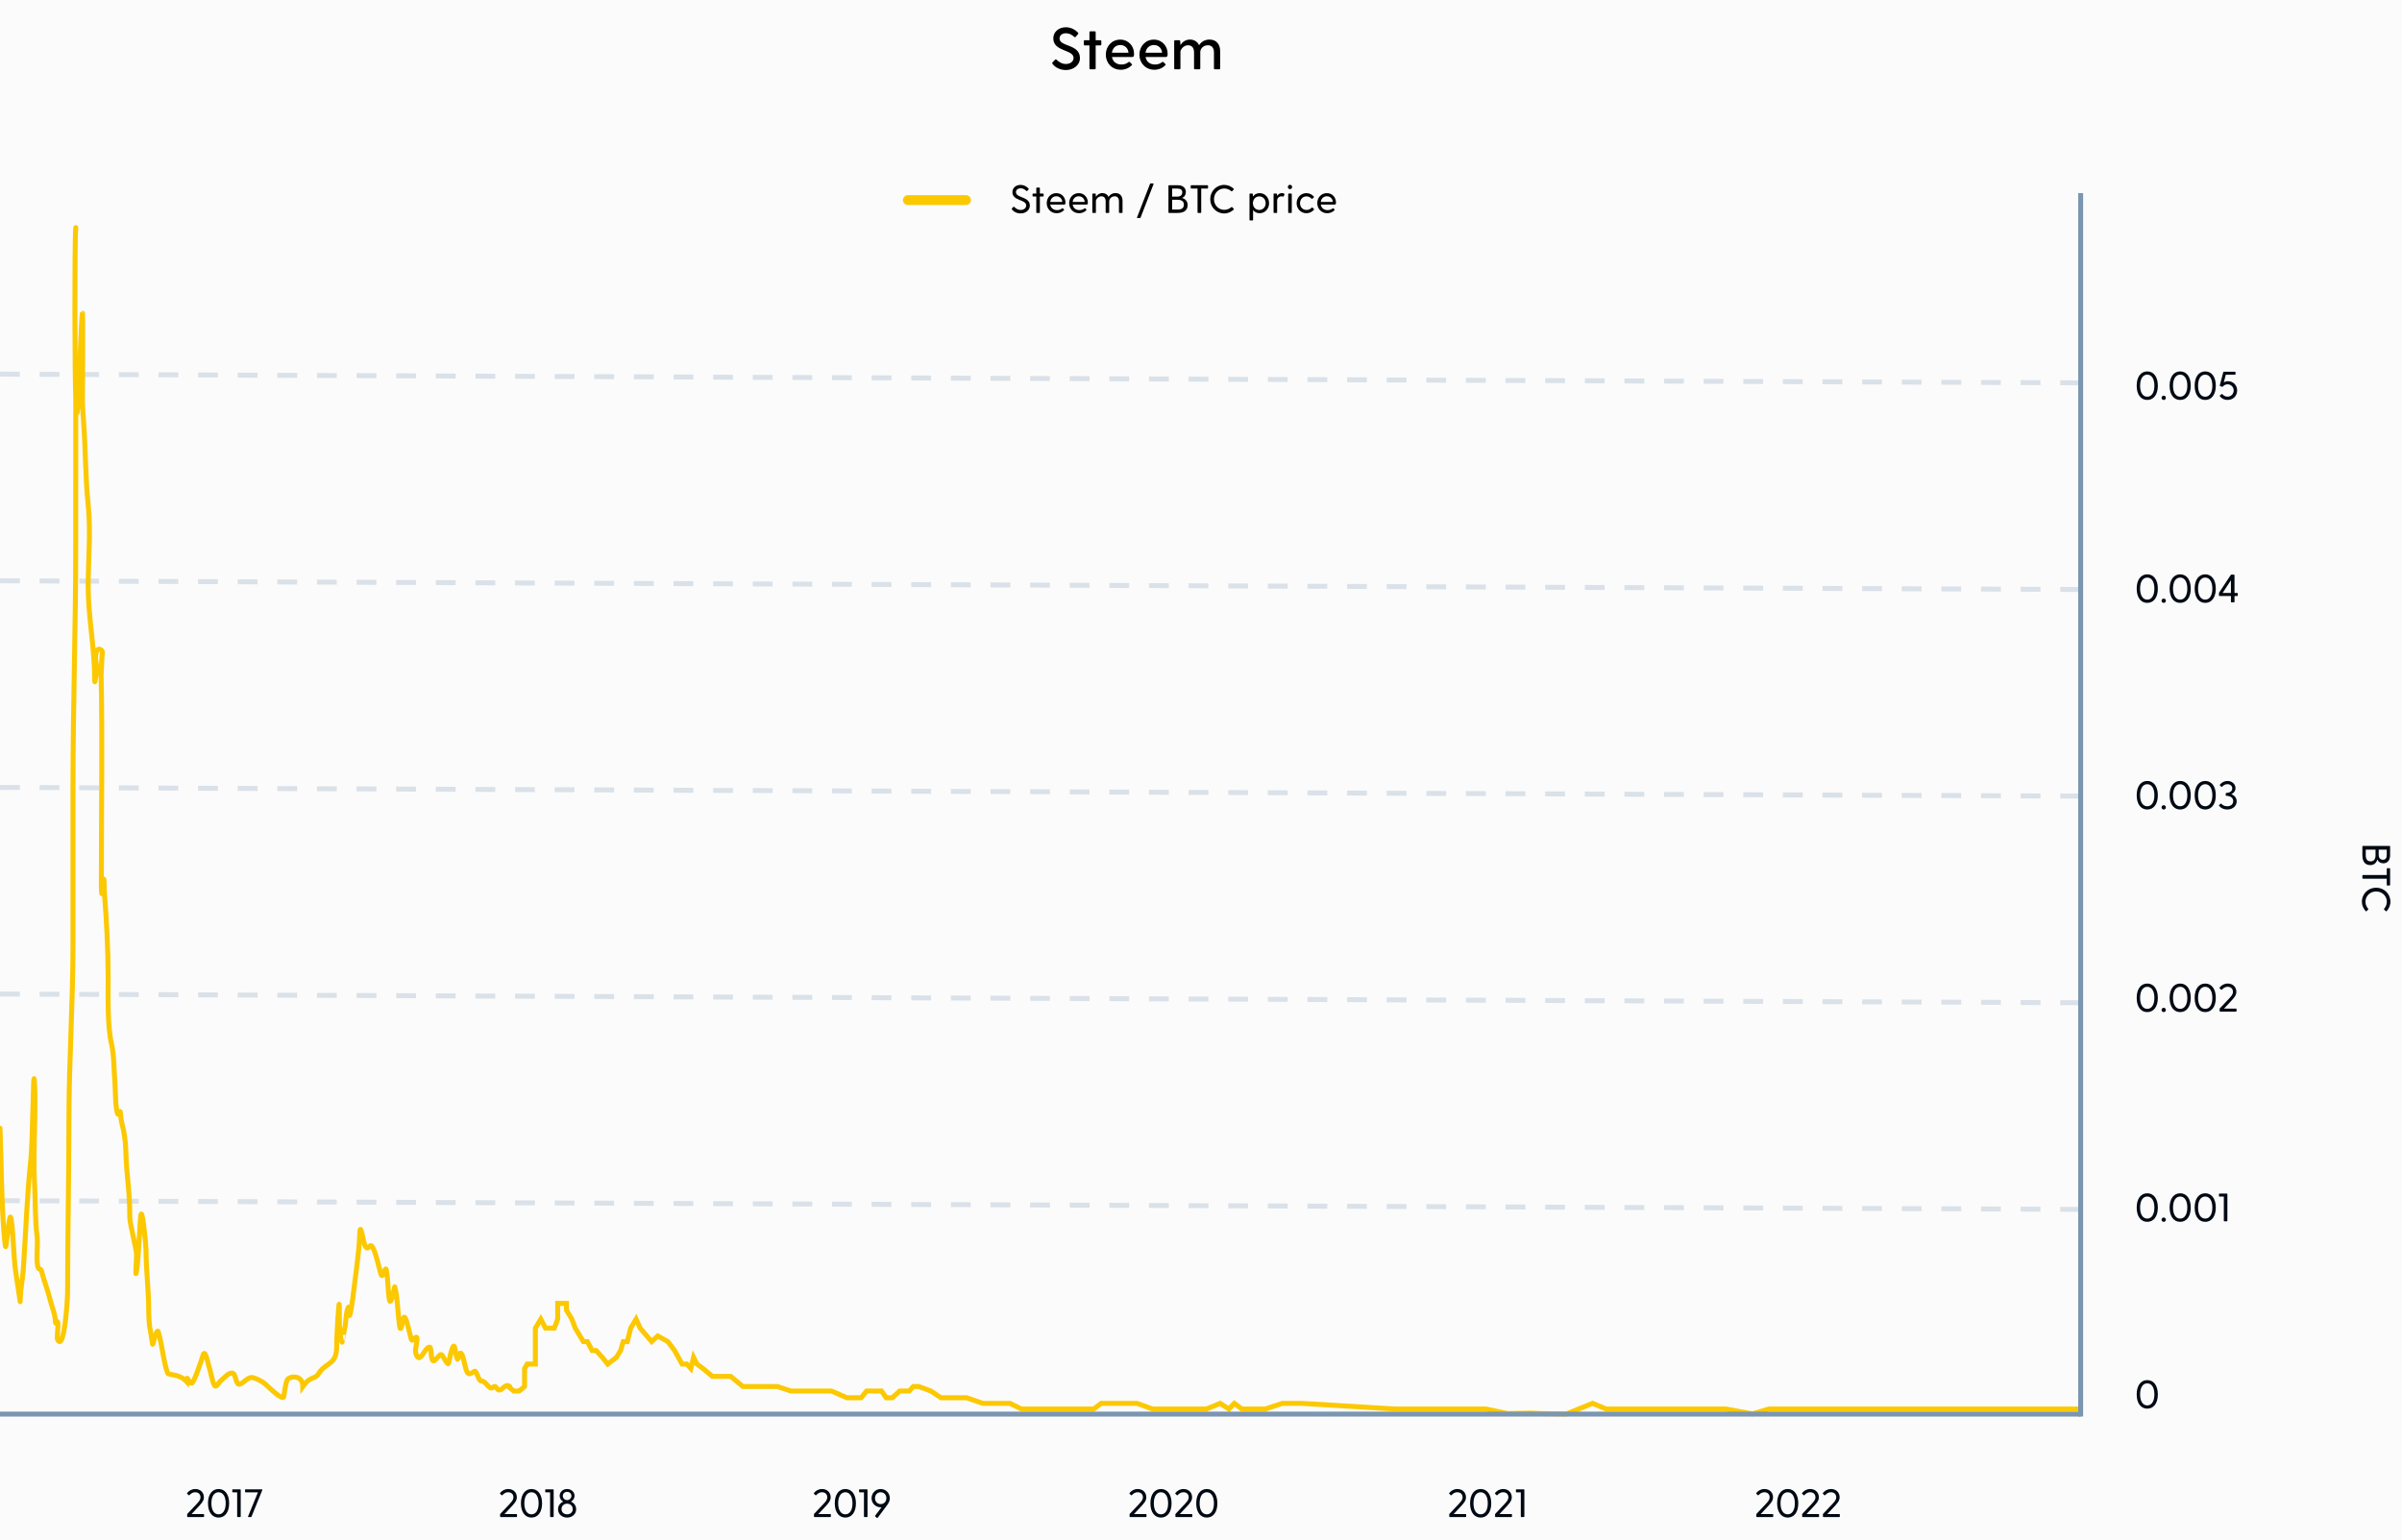 <?xml version="1.0" encoding="utf-8"?>
<svg xmlns="http://www.w3.org/2000/svg" width="485" height="311" viewBox="0 0 485 311" fill="none">
<rect x="0" y="0" width="485" height="311" fill="#333333" stroke="none"/>
<g clip-path="url(#clip0_11468_1961)">
<rect width="485" height="311" fill="#FBFBFB"/>
<path d="M213.939 7.772C213.939 7.124 214.467 6.716 215.235 6.716C215.895 6.716 216.375 6.98 216.939 7.472C217.023 7.544 217.107 7.532 217.191 7.448L217.683 6.872C217.755 6.776 217.755 6.704 217.683 6.62C217.047 5.936 216.183 5.504 215.211 5.504C213.831 5.504 212.679 6.392 212.679 7.748C212.679 10.484 216.771 9.956 216.771 11.696C216.771 12.404 216.135 12.92 215.235 12.92C214.431 12.92 213.855 12.548 213.315 12.044C213.219 11.96 213.135 11.96 213.051 12.032L212.511 12.608C212.439 12.68 212.427 12.764 212.487 12.848C212.979 13.58 214.023 14.144 215.223 14.144C216.711 14.144 218.055 13.184 218.055 11.732C218.055 8.852 213.939 9.488 213.939 7.772ZM222.195 8.12H221.235V6.5C221.235 6.392 221.163 6.32 221.055 6.32H220.155C220.047 6.32 219.975 6.392 219.975 6.5V8.12H219.015C218.907 8.12 218.835 8.192 218.835 8.3V8.984C218.835 9.092 218.907 9.164 219.015 9.164H219.975V13.82C219.975 13.928 220.047 14 220.155 14H221.055C221.163 14 221.235 13.928 221.235 13.82V9.164H222.195C222.303 9.164 222.375 9.092 222.375 8.984V8.3C222.375 8.192 222.303 8.12 222.195 8.12ZM226.195 8C224.503 8 223.279 9.344 223.279 11.036C223.279 12.728 224.515 14.084 226.315 14.084C227.179 14.084 227.947 13.748 228.499 13.184C228.595 13.088 228.595 13.004 228.499 12.908L228.115 12.536C228.031 12.452 227.959 12.476 227.863 12.548C227.467 12.848 227.035 13.028 226.435 13.028C225.379 13.028 224.683 12.428 224.527 11.516H228.595C228.919 11.516 228.979 11.3 228.979 10.856C228.979 9.344 227.899 8 226.195 8ZM226.207 9.092C227.107 9.092 227.767 9.704 227.863 10.64H224.515C224.635 9.704 225.307 9.092 226.207 9.092ZM232.98 8C231.288 8 230.064 9.344 230.064 11.036C230.064 12.728 231.3 14.084 233.1 14.084C233.964 14.084 234.732 13.748 235.284 13.184C235.38 13.088 235.38 13.004 235.284 12.908L234.9 12.536C234.816 12.452 234.744 12.476 234.648 12.548C234.252 12.848 233.82 13.028 233.22 13.028C232.164 13.028 231.468 12.428 231.312 11.516H235.38C235.704 11.516 235.764 11.3 235.764 10.856C235.764 9.344 234.684 8 232.98 8ZM232.992 9.092C233.892 9.092 234.552 9.704 234.648 10.64H231.3C231.42 9.704 232.092 9.092 232.992 9.092ZM244.228 7.988C243.232 7.988 242.524 8.48 242.116 9.128C241.768 8.384 241.096 7.988 240.268 7.988C239.392 7.988 238.756 8.468 238.348 9.092L238.3 8.3C238.288 8.192 238.228 8.12 238.12 8.12H237.268C237.16 8.12 237.088 8.192 237.088 8.3V13.82C237.088 13.928 237.16 14 237.268 14H238.168C238.276 14 238.348 13.928 238.348 13.82V10.4C238.348 10.148 238.864 9.14 239.884 9.14C240.58 9.14 241.096 9.572 241.096 10.58V13.82C241.096 13.928 241.168 14 241.276 14H242.176C242.284 14 242.356 13.928 242.356 13.82V10.472C242.356 9.992 242.824 9.14 243.892 9.14C244.588 9.14 245.116 9.572 245.116 10.58V13.82C245.116 13.928 245.188 14 245.296 14H246.196C246.304 14 246.376 13.928 246.376 13.82V10.4C246.376 8.828 245.5 7.988 244.228 7.988Z" fill="black"/>
<path d="M41.089 305.74H38.681L39.673 304.684C40.625 303.676 41.169 303.14 41.169 302.356C41.169 301.404 40.481 300.684 39.425 300.684C38.705 300.684 38.145 301.044 37.793 301.484C37.745 301.54 37.753 301.604 37.801 301.652L38.081 301.924C38.137 301.98 38.193 301.988 38.257 301.916C38.481 301.684 38.825 301.34 39.417 301.34C40.081 301.34 40.481 301.756 40.481 302.364C40.481 302.98 39.993 303.412 39.001 304.46L37.793 305.74V306.228C37.793 306.3 37.841 306.348 37.913 306.348H41.089C41.161 306.348 41.209 306.3 41.209 306.228V305.86C41.209 305.788 41.161 305.74 41.089 305.74ZM44.132 300.684C42.892 300.684 41.996 301.708 41.996 303.572C41.996 305.428 42.892 306.452 44.132 306.452C45.372 306.452 46.268 305.428 46.268 303.572C46.268 301.708 45.372 300.684 44.132 300.684ZM44.132 301.34C45.036 301.34 45.572 302.212 45.572 303.572C45.572 304.924 45.036 305.796 44.132 305.796C43.22 305.796 42.684 304.924 42.684 303.572C42.684 302.212 43.22 301.34 44.132 301.34ZM48.486 300.748H47.014C46.942 300.748 46.902 300.796 46.902 300.868V301.236C46.902 301.308 46.942 301.356 47.014 301.356H47.886V306.228C47.886 306.3 47.934 306.348 48.006 306.348H48.486C48.558 306.348 48.606 306.3 48.606 306.228V300.868C48.606 300.796 48.558 300.748 48.486 300.748ZM52.879 300.748H49.599C49.527 300.748 49.479 300.796 49.479 300.868V301.236C49.479 301.308 49.527 301.356 49.599 301.356H52.079L50.087 306.228C50.055 306.3 50.111 306.348 50.183 306.348H50.655C50.727 306.348 50.767 306.3 50.799 306.228L52.975 300.868C52.999 300.796 52.951 300.748 52.879 300.748Z" fill="#000913"/>
<path d="M104.276 305.74H101.868L102.86 304.684C103.812 303.676 104.356 303.14 104.356 302.356C104.356 301.404 103.668 300.684 102.612 300.684C101.892 300.684 101.332 301.044 100.98 301.484C100.932 301.54 100.94 301.604 100.988 301.652L101.268 301.924C101.324 301.98 101.38 301.988 101.444 301.916C101.668 301.684 102.012 301.34 102.604 301.34C103.268 301.34 103.668 301.756 103.668 302.364C103.668 302.98 103.18 303.412 102.188 304.46L100.98 305.74V306.228C100.98 306.3 101.028 306.348 101.1 306.348H104.276C104.348 306.348 104.396 306.3 104.396 306.228V305.86C104.396 305.788 104.348 305.74 104.276 305.74ZM107.319 300.684C106.079 300.684 105.183 301.708 105.183 303.572C105.183 305.428 106.079 306.452 107.319 306.452C108.559 306.452 109.455 305.428 109.455 303.572C109.455 301.708 108.559 300.684 107.319 300.684ZM107.319 301.34C108.223 301.34 108.759 302.212 108.759 303.572C108.759 304.924 108.223 305.796 107.319 305.796C106.407 305.796 105.871 304.924 105.871 303.572C105.871 302.212 106.407 301.34 107.319 301.34ZM111.673 300.748H110.201C110.129 300.748 110.089 300.796 110.089 300.868V301.236C110.089 301.308 110.129 301.356 110.201 301.356H111.073V306.228C111.073 306.3 111.121 306.348 111.193 306.348H111.673C111.745 306.348 111.793 306.3 111.793 306.228V300.868C111.793 300.796 111.745 300.748 111.673 300.748ZM114.506 306.452C115.498 306.452 116.338 305.788 116.338 304.764C116.338 304.02 115.85 303.46 115.282 303.236C115.738 302.988 116.01 302.54 116.01 302.06C116.01 301.34 115.418 300.684 114.506 300.684C113.594 300.684 113.002 301.34 113.002 302.06C113.002 302.54 113.274 302.988 113.738 303.236C113.162 303.46 112.674 304.02 112.674 304.764C112.674 305.788 113.514 306.452 114.506 306.452ZM114.506 302.924C114.026 302.924 113.634 302.548 113.642 302.068C113.642 301.628 113.978 301.26 114.506 301.26C115.034 301.26 115.37 301.628 115.378 302.068C115.378 302.548 114.986 302.924 114.506 302.924ZM114.506 305.796C113.85 305.796 113.378 305.372 113.378 304.748C113.378 304.076 113.898 303.644 114.506 303.644C115.122 303.644 115.642 304.076 115.642 304.748C115.642 305.38 115.162 305.796 114.506 305.796Z" fill="#000913"/>
<path d="M167.646 305.74H165.238L166.23 304.684C167.182 303.676 167.726 303.14 167.726 302.356C167.726 301.404 167.038 300.684 165.982 300.684C165.262 300.684 164.702 301.044 164.35 301.484C164.302 301.54 164.31 301.604 164.358 301.652L164.638 301.924C164.694 301.98 164.75 301.988 164.814 301.916C165.038 301.684 165.382 301.34 165.974 301.34C166.638 301.34 167.038 301.756 167.038 302.364C167.038 302.98 166.55 303.412 165.558 304.46L164.35 305.74V306.228C164.35 306.3 164.398 306.348 164.47 306.348H167.646C167.718 306.348 167.766 306.3 167.766 306.228V305.86C167.766 305.788 167.718 305.74 167.646 305.74ZM170.689 300.684C169.449 300.684 168.553 301.708 168.553 303.572C168.553 305.428 169.449 306.452 170.689 306.452C171.929 306.452 172.825 305.428 172.825 303.572C172.825 301.708 171.929 300.684 170.689 300.684ZM170.689 301.34C171.593 301.34 172.129 302.212 172.129 303.572C172.129 304.924 171.593 305.796 170.689 305.796C169.777 305.796 169.241 304.924 169.241 303.572C169.241 302.212 169.777 301.34 170.689 301.34ZM175.044 300.748H173.572C173.5 300.748 173.46 300.796 173.46 300.868V301.236C173.46 301.308 173.5 301.356 173.572 301.356H174.444V306.228C174.444 306.3 174.492 306.348 174.564 306.348H175.044C175.116 306.348 175.164 306.3 175.164 306.228V300.868C175.164 300.796 175.116 300.748 175.044 300.748ZM177.829 300.684C176.789 300.684 175.981 301.508 175.981 302.54C175.981 303.588 176.805 304.38 177.853 304.38C177.901 304.38 177.949 304.38 177.997 304.372L176.709 306.068C176.661 306.132 176.677 306.188 176.733 306.236L177.053 306.508C177.117 306.564 177.173 306.548 177.221 306.484L179.125 303.94C179.509 303.436 179.669 302.996 179.669 302.54C179.669 301.508 178.861 300.684 177.829 300.684ZM177.829 303.732C177.173 303.732 176.677 303.228 176.677 302.54C176.677 301.844 177.173 301.34 177.829 301.34C178.477 301.34 178.973 301.844 178.973 302.54C178.973 303.228 178.477 303.732 177.829 303.732Z" fill="#000913"/>
<path d="M231.377 305.74H228.969L229.961 304.684C230.913 303.676 231.457 303.14 231.457 302.356C231.457 301.404 230.769 300.684 229.713 300.684C228.993 300.684 228.433 301.044 228.081 301.484C228.033 301.54 228.041 301.604 228.089 301.652L228.369 301.924C228.425 301.98 228.481 301.988 228.545 301.916C228.769 301.684 229.113 301.34 229.705 301.34C230.369 301.34 230.769 301.756 230.769 302.364C230.769 302.98 230.281 303.412 229.289 304.46L228.081 305.74V306.228C228.081 306.3 228.129 306.348 228.201 306.348H231.377C231.449 306.348 231.497 306.3 231.497 306.228V305.86C231.497 305.788 231.449 305.74 231.377 305.74ZM234.421 300.684C233.181 300.684 232.285 301.708 232.285 303.572C232.285 305.428 233.181 306.452 234.421 306.452C235.661 306.452 236.557 305.428 236.557 303.572C236.557 301.708 235.661 300.684 234.421 300.684ZM234.421 301.34C235.325 301.34 235.861 302.212 235.861 303.572C235.861 304.924 235.325 305.796 234.421 305.796C233.509 305.796 232.973 304.924 232.973 303.572C232.973 302.212 233.509 301.34 234.421 301.34ZM240.627 305.74H238.219L239.211 304.684C240.163 303.676 240.707 303.14 240.707 302.356C240.707 301.404 240.019 300.684 238.963 300.684C238.243 300.684 237.683 301.044 237.331 301.484C237.283 301.54 237.291 301.604 237.339 301.652L237.619 301.924C237.675 301.98 237.731 301.988 237.795 301.916C238.019 301.684 238.363 301.34 238.955 301.34C239.619 301.34 240.019 301.756 240.019 302.364C240.019 302.98 239.531 303.412 238.539 304.46L237.331 305.74V306.228C237.331 306.3 237.379 306.348 237.451 306.348H240.627C240.699 306.348 240.747 306.3 240.747 306.228V305.86C240.747 305.788 240.699 305.74 240.627 305.74ZM243.671 300.684C242.431 300.684 241.535 301.708 241.535 303.572C241.535 305.428 242.431 306.452 243.671 306.452C244.911 306.452 245.807 305.428 245.807 303.572C245.807 301.708 244.911 300.684 243.671 300.684ZM243.671 301.34C244.575 301.34 245.111 302.212 245.111 303.572C245.111 304.924 244.575 305.796 243.671 305.796C242.759 305.796 242.223 304.924 242.223 303.572C242.223 302.212 242.759 301.34 243.671 301.34Z" fill="#000913"/>
<path d="M295.924 305.74H293.516L294.508 304.684C295.46 303.676 296.004 303.14 296.004 302.356C296.004 301.404 295.316 300.684 294.26 300.684C293.54 300.684 292.98 301.044 292.628 301.484C292.58 301.54 292.588 301.604 292.636 301.652L292.916 301.924C292.972 301.98 293.028 301.988 293.092 301.916C293.316 301.684 293.66 301.34 294.252 301.34C294.916 301.34 295.316 301.756 295.316 302.364C295.316 302.98 294.828 303.412 293.836 304.46L292.628 305.74V306.228C292.628 306.3 292.676 306.348 292.748 306.348H295.924C295.996 306.348 296.044 306.3 296.044 306.228V305.86C296.044 305.788 295.996 305.74 295.924 305.74ZM298.967 300.684C297.727 300.684 296.831 301.708 296.831 303.572C296.831 305.428 297.727 306.452 298.967 306.452C300.207 306.452 301.103 305.428 301.103 303.572C301.103 301.708 300.207 300.684 298.967 300.684ZM298.967 301.34C299.871 301.34 300.407 302.212 300.407 303.572C300.407 304.924 299.871 305.796 298.967 305.796C298.055 305.796 297.519 304.924 297.519 303.572C297.519 302.212 298.055 301.34 298.967 301.34ZM305.174 305.74H302.766L303.758 304.684C304.71 303.676 305.254 303.14 305.254 302.356C305.254 301.404 304.566 300.684 303.51 300.684C302.79 300.684 302.23 301.044 301.878 301.484C301.83 301.54 301.838 301.604 301.886 301.652L302.166 301.924C302.222 301.98 302.278 301.988 302.342 301.916C302.566 301.684 302.91 301.34 303.502 301.34C304.166 301.34 304.566 301.756 304.566 302.364C304.566 302.98 304.078 303.412 303.086 304.46L301.878 305.74V306.228C301.878 306.3 301.926 306.348 301.998 306.348H305.174C305.246 306.348 305.294 306.3 305.294 306.228V305.86C305.294 305.788 305.246 305.74 305.174 305.74ZM307.673 300.748H306.201C306.129 300.748 306.089 300.796 306.089 300.868V301.236C306.089 301.308 306.129 301.356 306.201 301.356H307.073V306.228C307.073 306.3 307.121 306.348 307.193 306.348H307.673C307.745 306.348 307.793 306.3 307.793 306.228V300.868C307.793 300.796 307.745 300.748 307.673 300.748Z" fill="#000913"/>
<path d="M357.924 305.74H355.516L356.508 304.684C357.46 303.676 358.004 303.14 358.004 302.356C358.004 301.404 357.316 300.684 356.26 300.684C355.54 300.684 354.98 301.044 354.628 301.484C354.58 301.54 354.588 301.604 354.636 301.652L354.916 301.924C354.972 301.98 355.028 301.988 355.092 301.916C355.316 301.684 355.66 301.34 356.252 301.34C356.916 301.34 357.316 301.756 357.316 302.364C357.316 302.98 356.828 303.412 355.836 304.46L354.628 305.74V306.228C354.628 306.3 354.676 306.348 354.748 306.348H357.924C357.996 306.348 358.044 306.3 358.044 306.228V305.86C358.044 305.788 357.996 305.74 357.924 305.74ZM360.967 300.684C359.727 300.684 358.831 301.708 358.831 303.572C358.831 305.428 359.727 306.452 360.967 306.452C362.207 306.452 363.103 305.428 363.103 303.572C363.103 301.708 362.207 300.684 360.967 300.684ZM360.967 301.34C361.871 301.34 362.407 302.212 362.407 303.572C362.407 304.924 361.871 305.796 360.967 305.796C360.055 305.796 359.519 304.924 359.519 303.572C359.519 302.212 360.055 301.34 360.967 301.34ZM367.174 305.74H364.766L365.758 304.684C366.71 303.676 367.254 303.14 367.254 302.356C367.254 301.404 366.566 300.684 365.51 300.684C364.79 300.684 364.23 301.044 363.878 301.484C363.83 301.54 363.838 301.604 363.886 301.652L364.166 301.924C364.222 301.98 364.278 301.988 364.342 301.916C364.566 301.684 364.91 301.34 365.502 301.34C366.166 301.34 366.566 301.756 366.566 302.364C366.566 302.98 366.078 303.412 365.086 304.46L363.878 305.74V306.228C363.878 306.3 363.926 306.348 363.998 306.348H367.174C367.246 306.348 367.294 306.3 367.294 306.228V305.86C367.294 305.788 367.246 305.74 367.174 305.74ZM371.369 305.74H368.961L369.953 304.684C370.905 303.676 371.449 303.14 371.449 302.356C371.449 301.404 370.761 300.684 369.705 300.684C368.985 300.684 368.425 301.044 368.073 301.484C368.025 301.54 368.033 301.604 368.081 301.652L368.361 301.924C368.417 301.98 368.473 301.988 368.537 301.916C368.761 301.684 369.105 301.34 369.697 301.34C370.361 301.34 370.761 301.756 370.761 302.364C370.761 302.98 370.273 303.412 369.281 304.46L368.073 305.74V306.228C368.073 306.3 368.121 306.348 368.193 306.348H371.369C371.441 306.348 371.489 306.3 371.489 306.228V305.86C371.489 305.788 371.441 305.74 371.369 305.74Z" fill="#000913"/>
<path d="M433.565 278.691C432.325 278.691 431.429 279.715 431.429 281.579C431.429 283.435 432.325 284.459 433.565 284.459C434.805 284.459 435.701 283.435 435.701 281.579C435.701 279.715 434.805 278.691 433.565 278.691ZM433.565 279.347C434.469 279.347 435.005 280.219 435.005 281.579C435.005 282.931 434.469 283.803 433.565 283.803C432.653 283.803 432.117 282.931 432.117 281.579C432.117 280.219 432.653 279.347 433.565 279.347Z" fill="#000913"/>
<path d="M433.565 240.965C432.325 240.965 431.429 241.989 431.429 243.853C431.429 245.709 432.325 246.733 433.565 246.733C434.805 246.733 435.701 245.709 435.701 243.853C435.701 241.989 434.805 240.965 433.565 240.965ZM433.565 241.621C434.469 241.621 435.005 242.493 435.005 243.853C435.005 245.205 434.469 246.077 433.565 246.077C432.653 246.077 432.117 245.205 432.117 243.853C432.117 242.493 432.653 241.621 433.565 241.621ZM436.891 246.733C437.131 246.733 437.323 246.541 437.323 246.293C437.323 246.053 437.131 245.861 436.891 245.861C436.643 245.861 436.451 246.053 436.451 246.293C436.451 246.541 436.643 246.733 436.891 246.733ZM440.213 240.965C438.973 240.965 438.077 241.989 438.077 243.853C438.077 245.709 438.973 246.733 440.213 246.733C441.453 246.733 442.349 245.709 442.349 243.853C442.349 241.989 441.453 240.965 440.213 240.965ZM440.213 241.621C441.117 241.621 441.653 242.493 441.653 243.853C441.653 245.205 441.117 246.077 440.213 246.077C439.301 246.077 438.765 245.205 438.765 243.853C438.765 242.493 439.301 241.621 440.213 241.621ZM445.268 240.965C444.028 240.965 443.132 241.989 443.132 243.853C443.132 245.709 444.028 246.733 445.268 246.733C446.508 246.733 447.404 245.709 447.404 243.853C447.404 241.989 446.508 240.965 445.268 240.965ZM445.268 241.621C446.172 241.621 446.708 242.493 446.708 243.853C446.708 245.205 446.172 246.077 445.268 246.077C444.356 246.077 443.82 245.205 443.82 243.853C443.82 242.493 444.356 241.621 445.268 241.621ZM449.622 241.029H448.15C448.078 241.029 448.038 241.077 448.038 241.149V241.517C448.038 241.589 448.078 241.637 448.15 241.637H449.022V246.509C449.022 246.581 449.07 246.629 449.142 246.629H449.622C449.694 246.629 449.742 246.581 449.742 246.509V241.149C449.742 241.077 449.694 241.029 449.622 241.029Z" fill="#000913"/>
<path d="M433.565 198.613C432.325 198.613 431.429 199.637 431.429 201.501C431.429 203.357 432.325 204.381 433.565 204.381C434.805 204.381 435.701 203.357 435.701 201.501C435.701 199.637 434.805 198.613 433.565 198.613ZM433.565 199.269C434.469 199.269 435.005 200.141 435.005 201.501C435.005 202.853 434.469 203.725 433.565 203.725C432.653 203.725 432.117 202.853 432.117 201.501C432.117 200.141 432.653 199.269 433.565 199.269ZM436.891 204.381C437.131 204.381 437.323 204.189 437.323 203.941C437.323 203.701 437.131 203.509 436.891 203.509C436.643 203.509 436.451 203.701 436.451 203.941C436.451 204.189 436.643 204.381 436.891 204.381ZM440.213 198.613C438.973 198.613 438.077 199.637 438.077 201.501C438.077 203.357 438.973 204.381 440.213 204.381C441.453 204.381 442.349 203.357 442.349 201.501C442.349 199.637 441.453 198.613 440.213 198.613ZM440.213 199.269C441.117 199.269 441.653 200.141 441.653 201.501C441.653 202.853 441.117 203.725 440.213 203.725C439.301 203.725 438.765 202.853 438.765 201.501C438.765 200.141 439.301 199.269 440.213 199.269ZM445.268 198.613C444.028 198.613 443.132 199.637 443.132 201.501C443.132 203.357 444.028 204.381 445.268 204.381C446.508 204.381 447.404 203.357 447.404 201.501C447.404 199.637 446.508 198.613 445.268 198.613ZM445.268 199.269C446.172 199.269 446.708 200.141 446.708 201.501C446.708 202.853 446.172 203.725 445.268 203.725C444.356 203.725 443.82 202.853 443.82 201.501C443.82 200.141 444.356 199.269 445.268 199.269ZM451.474 203.669H449.066L450.058 202.613C451.01 201.605 451.554 201.069 451.554 200.285C451.554 199.333 450.866 198.613 449.81 198.613C449.09 198.613 448.53 198.973 448.178 199.413C448.13 199.469 448.138 199.533 448.186 199.581L448.466 199.853C448.522 199.909 448.578 199.917 448.642 199.845C448.866 199.613 449.21 199.269 449.802 199.269C450.466 199.269 450.866 199.685 450.866 200.293C450.866 200.909 450.378 201.341 449.386 202.389L448.178 203.669V204.157C448.178 204.229 448.226 204.277 448.298 204.277H451.474C451.546 204.277 451.594 204.229 451.594 204.157V203.789C451.594 203.717 451.546 203.669 451.474 203.669Z" fill="#000913"/>
<path d="M480.024 173.543C480.208 174.055 480.672 174.335 481.24 174.335C481.92 174.335 482.6 173.871 482.6 172.695L482.6 170.943C482.6 170.871 482.552 170.823 482.48 170.823L477.12 170.823C477.048 170.823 477 170.871 477 170.943L477 172.687C477 174.039 477.576 174.695 478.632 174.695C479.32 174.695 479.864 174.239 480.024 173.543ZM481.176 173.615C480.608 173.615 480.296 173.239 480.296 172.631L480.296 171.567L481.92 171.567L481.92 172.631C481.92 173.231 481.696 173.615 481.176 173.615ZM477.68 172.679L477.68 171.567L479.656 171.567L479.656 172.679C479.656 173.559 479.28 173.935 478.68 173.935C477.976 173.935 477.68 173.487 477.68 172.679ZM482.6 178.696L482.6 175.44C482.6 175.368 482.552 175.32 482.48 175.32L482.04 175.32C481.968 175.32 481.92 175.368 481.92 175.44L481.92 176.696L477.12 176.696C477.048 176.696 477 176.744 477 176.816L477 177.32C477 177.392 477.048 177.44 477.12 177.44L481.92 177.44L481.92 178.696C481.92 178.768 481.968 178.816 482.04 178.816L482.48 178.816C482.552 178.816 482.6 178.768 482.6 178.696ZM478.168 183.681C478.224 183.625 478.216 183.569 478.168 183.513C477.84 183.121 477.624 182.657 477.624 182.089C477.624 180.945 478.552 180.017 479.776 180.017C481.008 180.017 481.936 180.945 481.936 182.089C481.936 182.657 481.72 183.121 481.392 183.513C481.344 183.569 481.336 183.625 481.392 183.681L481.728 184.001C481.784 184.057 481.84 184.049 481.896 183.993C482.344 183.489 482.664 182.841 482.664 182.089C482.664 180.497 481.384 179.257 479.776 179.257C478.176 179.257 476.896 180.497 476.896 182.089C476.896 182.841 477.216 183.489 477.672 183.993C477.72 184.049 477.784 184.057 477.84 184.001L478.168 183.681Z" fill="#000913"/>
<path d="M433.565 157.703C432.325 157.703 431.429 158.727 431.429 160.591C431.429 162.447 432.325 163.471 433.565 163.471C434.805 163.471 435.701 162.447 435.701 160.591C435.701 158.727 434.805 157.703 433.565 157.703ZM433.565 158.359C434.469 158.359 435.005 159.231 435.005 160.591C435.005 161.943 434.469 162.815 433.565 162.815C432.653 162.815 432.117 161.943 432.117 160.591C432.117 159.231 432.653 158.359 433.565 158.359ZM436.891 163.471C437.131 163.471 437.323 163.279 437.323 163.031C437.323 162.791 437.131 162.599 436.891 162.599C436.643 162.599 436.451 162.791 436.451 163.031C436.451 163.279 436.643 163.471 436.891 163.471ZM440.213 157.703C438.973 157.703 438.077 158.727 438.077 160.591C438.077 162.447 438.973 163.471 440.213 163.471C441.453 163.471 442.349 162.447 442.349 160.591C442.349 158.727 441.453 157.703 440.213 157.703ZM440.213 158.359C441.117 158.359 441.653 159.231 441.653 160.591C441.653 161.943 441.117 162.815 440.213 162.815C439.301 162.815 438.765 161.943 438.765 160.591C438.765 159.231 439.301 158.359 440.213 158.359ZM445.268 157.703C444.028 157.703 443.132 158.727 443.132 160.591C443.132 162.447 444.028 163.471 445.268 163.471C446.508 163.471 447.404 162.447 447.404 160.591C447.404 158.727 446.508 157.703 445.268 157.703ZM445.268 158.359C446.172 158.359 446.708 159.231 446.708 160.591C446.708 161.943 446.172 162.815 445.268 162.815C444.356 162.815 443.82 161.943 443.82 160.591C443.82 159.231 444.356 158.359 445.268 158.359ZM450.54 160.375C451.068 160.127 451.38 159.695 451.38 159.151C451.38 158.303 450.636 157.703 449.764 157.703C449.14 157.703 448.596 158.007 448.236 158.439C448.188 158.495 448.196 158.559 448.244 158.607L448.516 158.863C448.572 158.919 448.628 158.935 448.692 158.863C448.908 158.615 449.244 158.351 449.74 158.351C450.276 158.351 450.724 158.663 450.724 159.207C450.724 159.695 450.356 160.095 449.532 160.119C449.452 160.119 449.412 160.175 449.412 160.247V160.583C449.412 160.655 449.452 160.703 449.532 160.703C450.372 160.727 450.916 161.103 450.916 161.775C450.916 162.399 450.444 162.815 449.7 162.815C449.1 162.815 448.756 162.551 448.532 162.311C448.468 162.247 448.412 162.255 448.356 162.311L448.076 162.567C448.028 162.615 448.02 162.679 448.068 162.735C448.436 163.183 448.996 163.471 449.708 163.471C450.82 163.471 451.62 162.767 451.62 161.815C451.62 161.103 451.164 160.615 450.54 160.375Z" fill="#000913"/>
<path d="M433.565 115.977C432.325 115.977 431.429 117.001 431.429 118.865C431.429 120.721 432.325 121.745 433.565 121.745C434.805 121.745 435.701 120.721 435.701 118.865C435.701 117.001 434.805 115.977 433.565 115.977ZM433.565 116.633C434.469 116.633 435.005 117.505 435.005 118.865C435.005 120.217 434.469 121.089 433.565 121.089C432.653 121.089 432.117 120.217 432.117 118.865C432.117 117.505 432.653 116.633 433.565 116.633ZM436.891 121.745C437.131 121.745 437.323 121.553 437.323 121.305C437.323 121.065 437.131 120.873 436.891 120.873C436.643 120.873 436.451 121.065 436.451 121.305C436.451 121.553 436.643 121.745 436.891 121.745ZM440.213 115.977C438.973 115.977 438.077 117.001 438.077 118.865C438.077 120.721 438.973 121.745 440.213 121.745C441.453 121.745 442.349 120.721 442.349 118.865C442.349 117.001 441.453 115.977 440.213 115.977ZM440.213 116.633C441.117 116.633 441.653 117.505 441.653 118.865C441.653 120.217 441.117 121.089 440.213 121.089C439.301 121.089 438.765 120.217 438.765 118.865C438.765 117.505 439.301 116.633 440.213 116.633ZM445.268 115.977C444.028 115.977 443.132 117.001 443.132 118.865C443.132 120.721 444.028 121.745 445.268 121.745C446.508 121.745 447.404 120.721 447.404 118.865C447.404 117.001 446.508 115.977 445.268 115.977ZM445.268 116.633C446.172 116.633 446.708 117.505 446.708 118.865C446.708 120.217 446.172 121.089 445.268 121.089C444.356 121.089 443.82 120.217 443.82 118.865C443.82 117.505 444.356 116.633 445.268 116.633ZM451.724 119.737H451.18V116.161C451.18 116.089 451.132 116.041 451.06 116.041H450.556C450.492 116.041 450.452 116.065 450.412 116.121L448.076 119.665C448.044 119.721 448.036 119.761 448.036 119.817V120.233C448.036 120.305 448.084 120.353 448.156 120.353H450.46V121.521C450.46 121.593 450.508 121.641 450.58 121.641H451.06C451.132 121.641 451.18 121.593 451.18 121.521V120.353H451.724C451.796 120.353 451.844 120.305 451.844 120.233V119.857C451.844 119.785 451.796 119.737 451.724 119.737ZM450.46 119.737H448.78L450.46 117.169V119.737Z" fill="#000913"/>
<path d="M433.565 75C432.325 75 431.429 76.024 431.429 77.888C431.429 79.744 432.325 80.768 433.565 80.768C434.805 80.768 435.701 79.744 435.701 77.888C435.701 76.024 434.805 75 433.565 75ZM433.565 75.656C434.469 75.656 435.005 76.528 435.005 77.888C435.005 79.24 434.469 80.112 433.565 80.112C432.653 80.112 432.117 79.24 432.117 77.888C432.117 76.528 432.653 75.656 433.565 75.656ZM436.891 80.768C437.131 80.768 437.323 80.576 437.323 80.328C437.323 80.088 437.131 79.896 436.891 79.896C436.643 79.896 436.451 80.088 436.451 80.328C436.451 80.576 436.643 80.768 436.891 80.768ZM440.213 75C438.973 75 438.077 76.024 438.077 77.888C438.077 79.744 438.973 80.768 440.213 80.768C441.453 80.768 442.349 79.744 442.349 77.888C442.349 76.024 441.453 75 440.213 75ZM440.213 75.656C441.117 75.656 441.653 76.528 441.653 77.888C441.653 79.24 441.117 80.112 440.213 80.112C439.301 80.112 438.765 79.24 438.765 77.888C438.765 76.528 439.301 75.656 440.213 75.656ZM445.268 75C444.028 75 443.132 76.024 443.132 77.888C443.132 79.744 444.028 80.768 445.268 80.768C446.508 80.768 447.404 79.744 447.404 77.888C447.404 76.024 446.508 75 445.268 75ZM445.268 75.656C446.172 75.656 446.708 76.528 446.708 77.888C446.708 79.24 446.172 80.112 445.268 80.112C444.356 80.112 443.82 79.24 443.82 77.888C443.82 76.528 444.356 75.656 445.268 75.656ZM449.89 76.976C449.514 76.976 449.194 77.096 449.018 77.224L449.426 75.664H451.266C451.338 75.664 451.386 75.616 451.386 75.544V75.184C451.386 75.112 451.338 75.064 451.266 75.064H449.034C448.962 75.064 448.922 75.104 448.906 75.168L448.21 77.808C448.194 77.88 448.226 77.928 448.29 77.96L448.658 78.104C448.722 78.136 448.778 78.12 448.818 78.064C449.106 77.72 449.458 77.608 449.81 77.608C450.386 77.608 451.018 78.104 451.018 78.832C451.018 79.592 450.426 80.104 449.786 80.104C449.266 80.104 448.946 79.848 448.746 79.608C448.69 79.544 448.634 79.544 448.57 79.592L448.242 79.84C448.186 79.88 448.17 79.936 448.218 80C448.466 80.368 449.034 80.76 449.778 80.76C450.842 80.76 451.714 80.024 451.714 78.832C451.714 77.744 450.858 76.976 449.89 76.976Z" fill="#000913"/>
<path d="M205.14 38.808C205.14 38.32 205.54 38.024 206.076 38.024C206.54 38.024 206.884 38.216 207.252 38.56C207.308 38.616 207.364 38.608 207.42 38.544L207.684 38.256C207.74 38.192 207.74 38.144 207.684 38.088C207.284 37.624 206.692 37.336 206.068 37.336C205.148 37.336 204.42 37.936 204.42 38.8C204.42 40.608 207.204 40.232 207.204 41.488C207.204 42 206.756 42.4 206.092 42.4C205.532 42.4 205.14 42.12 204.788 41.784C204.732 41.728 204.668 41.728 204.62 41.776L204.324 42.08C204.268 42.128 204.26 42.176 204.3 42.24C204.62 42.736 205.3 43.096 206.092 43.096C207.084 43.096 207.94 42.44 207.94 41.52C207.94 39.616 205.14 40.04 205.14 38.808ZM210.605 39.08H209.965V38C209.965 37.928 209.917 37.88 209.845 37.88H209.365C209.293 37.88 209.245 37.928 209.245 38V39.08H208.605C208.533 39.08 208.485 39.128 208.485 39.2V39.56C208.485 39.632 208.533 39.68 208.605 39.68H209.245V42.88C209.245 42.952 209.293 43 209.365 43H209.845C209.917 43 209.965 42.952 209.965 42.88V39.68H210.605C210.677 39.68 210.725 39.632 210.725 39.56V39.2C210.725 39.128 210.677 39.08 210.605 39.08ZM213.29 39C212.154 39 211.354 39.896 211.354 41.024C211.354 42.152 212.178 43.056 213.354 43.056C213.938 43.056 214.45 42.84 214.818 42.456C214.882 42.392 214.874 42.336 214.818 42.272L214.61 42.08C214.546 42.024 214.498 42.04 214.442 42.088C214.178 42.296 213.874 42.432 213.434 42.432C212.658 42.432 212.162 41.968 212.058 41.304H214.89C215.098 41.304 215.13 41.168 215.13 40.888C215.13 39.896 214.418 39 213.29 39ZM213.29 39.632C213.962 39.632 214.45 40.12 214.498 40.784H212.058C212.138 40.104 212.618 39.632 213.29 39.632ZM217.813 39C216.677 39 215.877 39.896 215.877 41.024C215.877 42.152 216.701 43.056 217.877 43.056C218.461 43.056 218.973 42.84 219.341 42.456C219.405 42.392 219.397 42.336 219.341 42.272L219.133 42.08C219.069 42.024 219.021 42.04 218.965 42.088C218.701 42.296 218.397 42.432 217.957 42.432C217.181 42.432 216.685 41.968 216.581 41.304H219.413C219.621 41.304 219.653 41.168 219.653 40.888C219.653 39.896 218.941 39 217.813 39ZM217.813 39.632C218.485 39.632 218.973 40.12 219.021 40.784H216.581C216.661 40.104 217.141 39.632 217.813 39.632ZM225.248 38.992C224.568 38.992 224.096 39.336 223.824 39.768C223.608 39.256 223.152 38.992 222.584 38.992C221.992 38.992 221.56 39.32 221.28 39.736L221.248 39.2C221.24 39.128 221.2 39.08 221.128 39.08H220.68C220.608 39.08 220.56 39.128 220.56 39.2V42.88C220.56 42.952 220.608 43 220.68 43H221.16C221.232 43 221.28 42.952 221.28 42.88V40.528C221.28 40.36 221.664 39.64 222.392 39.64C222.904 39.64 223.248 39.976 223.248 40.656V42.88C223.248 42.952 223.296 43 223.368 43H223.848C223.92 43 223.968 42.952 223.968 42.88V40.616C223.968 40.272 224.296 39.64 225.08 39.64C225.592 39.64 225.936 39.976 225.936 40.656V42.88C225.936 42.952 225.984 43 226.056 43H226.536C226.608 43 226.656 42.952 226.656 42.88V40.576C226.656 39.528 226.088 38.992 225.248 38.992ZM232.823 37.04H232.351C232.287 37.04 232.231 37.072 232.207 37.136L229.583 43.904C229.551 43.992 229.591 44.04 229.679 44.04H230.151C230.215 44.04 230.271 44.008 230.295 43.944L232.919 37.176C232.951 37.088 232.911 37.04 232.823 37.04ZM238.649 39.976C239.161 39.792 239.441 39.328 239.441 38.76C239.441 38.08 238.977 37.4 237.801 37.4H236.049C235.977 37.4 235.929 37.448 235.929 37.52V42.88C235.929 42.952 235.977 43 236.049 43H237.793C239.145 43 239.801 42.424 239.801 41.368C239.801 40.68 239.345 40.136 238.649 39.976ZM238.721 38.824C238.721 39.392 238.345 39.704 237.737 39.704H236.673V38.08H237.737C238.337 38.08 238.721 38.304 238.721 38.824ZM237.785 42.32H236.673V40.344H237.785C238.665 40.344 239.041 40.72 239.041 41.32C239.041 42.024 238.593 42.32 237.785 42.32ZM243.801 37.4H240.545C240.473 37.4 240.425 37.448 240.425 37.52V37.96C240.425 38.032 240.473 38.08 240.545 38.08H241.801V42.88C241.801 42.952 241.849 43 241.921 43H242.425C242.497 43 242.545 42.952 242.545 42.88V38.08H243.801C243.873 38.08 243.921 38.032 243.921 37.96V37.52C243.921 37.448 243.873 37.4 243.801 37.4ZM248.787 41.832C248.731 41.776 248.675 41.784 248.619 41.832C248.227 42.16 247.763 42.376 247.195 42.376C246.051 42.376 245.123 41.448 245.123 40.224C245.123 38.992 246.051 38.064 247.195 38.064C247.763 38.064 248.227 38.28 248.619 38.608C248.675 38.656 248.731 38.664 248.787 38.608L249.107 38.272C249.163 38.216 249.155 38.16 249.099 38.104C248.595 37.656 247.947 37.336 247.195 37.336C245.603 37.336 244.363 38.616 244.363 40.224C244.363 41.824 245.603 43.104 247.195 43.104C247.947 43.104 248.595 42.784 249.099 42.328C249.155 42.28 249.163 42.216 249.107 42.16L248.787 41.832ZM254.334 39C253.742 39 253.286 39.272 252.99 39.688L252.958 39.2C252.95 39.128 252.91 39.08 252.838 39.08H252.414C252.342 39.08 252.294 39.128 252.294 39.2V44.4C252.294 44.472 252.342 44.52 252.414 44.52H252.894C252.966 44.52 253.014 44.472 253.014 44.4V42.424C253.31 42.8 253.75 43.056 254.334 43.056C255.446 43.056 256.246 42.152 256.246 41.048C256.246 39.904 255.446 39 254.334 39ZM254.262 42.4C253.518 42.4 252.982 41.808 252.982 41.04C252.982 40.28 253.518 39.656 254.262 39.656C255.006 39.656 255.558 40.24 255.558 41.04C255.558 41.808 255.006 42.4 254.262 42.4ZM259.329 39.136C259.217 39.048 259.041 38.992 258.841 38.992C258.401 38.992 258.081 39.224 257.865 39.56L257.833 39.2C257.825 39.128 257.785 39.08 257.713 39.08H257.273C257.201 39.08 257.153 39.128 257.153 39.2V42.88C257.153 42.952 257.201 43 257.273 43H257.753C257.825 43 257.873 42.952 257.873 42.88V40.52C257.873 40.016 258.241 39.648 258.729 39.648C258.889 39.648 258.969 39.68 259.041 39.696C259.121 39.712 259.169 39.704 259.201 39.632L259.353 39.272C259.385 39.208 259.377 39.168 259.329 39.136ZM260.468 38.192C260.716 38.192 260.9 38 260.9 37.76C260.9 37.512 260.716 37.32 260.468 37.32C260.22 37.32 260.036 37.512 260.036 37.76C260.036 38 260.22 38.192 260.468 38.192ZM260.108 39.2V42.88C260.108 42.952 260.156 43 260.228 43H260.708C260.78 43 260.828 42.952 260.828 42.88V39.2C260.828 39.128 260.78 39.08 260.708 39.08H260.228C260.156 39.08 260.108 39.128 260.108 39.2ZM263.791 42.4C263.031 42.4 262.495 41.8 262.495 41.04C262.495 40.256 263.031 39.656 263.791 39.656C264.335 39.656 264.591 39.912 264.823 40.12C264.887 40.176 264.943 40.176 264.999 40.12L265.271 39.864C265.319 39.816 265.327 39.752 265.279 39.696C264.911 39.272 264.399 39 263.783 39C262.655 39 261.807 39.904 261.807 41.04C261.807 42.152 262.655 43.056 263.783 43.056C264.415 43.056 264.935 42.784 265.303 42.36C265.351 42.304 265.343 42.24 265.295 42.192L265.023 41.936C264.967 41.88 264.911 41.872 264.847 41.936C264.623 42.152 264.351 42.4 263.791 42.4ZM267.915 39C266.779 39 265.979 39.896 265.979 41.024C265.979 42.152 266.803 43.056 267.979 43.056C268.563 43.056 269.075 42.84 269.443 42.456C269.507 42.392 269.499 42.336 269.443 42.272L269.235 42.08C269.171 42.024 269.123 42.04 269.067 42.088C268.803 42.296 268.499 42.432 268.059 42.432C267.283 42.432 266.787 41.968 266.683 41.304H269.515C269.723 41.304 269.755 41.168 269.755 40.888C269.755 39.896 269.043 39 267.915 39ZM267.915 39.632C268.587 39.632 269.075 40.12 269.123 40.784H266.683C266.763 40.104 267.243 39.632 267.915 39.632Z" fill="black"/>
<line x1="183.319" y1="40.402" x2="195.042" y2="40.402" stroke="#FCC800" stroke-width="2" stroke-linecap="round"/>
<path d="M0 75.55L420.075 77.313" stroke="#7B96B0" stroke-opacity="0.25" stroke-miterlimit="10" stroke-dasharray="4 4"/>
<path d="M0 117.277L420.075 119.04" stroke="#7B96B0" stroke-opacity="0.25" stroke-miterlimit="10" stroke-dasharray="4 4"/>
<path d="M0 159.003L420.075 160.766" stroke="#7B96B0" stroke-opacity="0.25" stroke-miterlimit="10" stroke-dasharray="4 4"/>
<path d="M0 200.726L420.075 202.489" stroke="#7B96B0" stroke-opacity="0.25" stroke-miterlimit="10" stroke-dasharray="4 4"/>
<path d="M0 242.453L420.075 244.215" stroke="#7B96B0" stroke-opacity="0.25" stroke-miterlimit="10" stroke-dasharray="4 4"/>
<path d="M0 227.829C0.27 234.109 0.281 245.602 1.092 251.664C1.218 252.605 1.758 246.274 2.047 245.793C2.273 245.419 2.507 248.399 2.517 248.54C2.694 250.882 2.803 253.297 3.018 255.62C3.097 256.476 3.689 260.194 3.943 261.944C4.086 262.925 4.07 263.295 4.095 262.196C4.137 260.31 4.569 258.311 4.701 256.401C5.209 249.068 5.44 241.549 6.218 234.279C6.666 230.09 6.706 214.298 6.961 218.531C7.302 224.198 6.632 233.001 6.961 238.688C7.169 242.274 7.047 246.313 7.507 249.825C7.694 251.251 7.164 255.1 7.78 256.124C7.983 256.461 8.196 255.928 8.462 256.955C8.927 258.743 9.615 260.4 10.04 262.196C10.394 263.694 11.137 265.278 11.192 266.832C11.223 267.7 11.457 266.812 11.602 266.908C11.91 267.113 11.424 270.09 11.602 270.46C12.954 273.268 13.649 262.49 13.649 260.936C13.649 249.386 13.922 237.641 13.922 226.014C13.922 214.19 14.741 202.495 14.741 190.639C14.741 185.545 14.741 179.931 14.741 174.791C14.741 169.269 14.741 163.995 14.741 158.44C14.741 142.548 15.287 126.763 15.287 110.818C15.287 100.381 15.302 90.835 15.302 80.431M15.302 80.431C15.118 77.673 15.018 48.675 15.302 45.965M15.302 80.431C15.365 81.369 15.56 82.192 15.56 83.153C15.56 83.752 15.652 82.447 15.712 82.22C15.817 81.819 16.448 63.199 16.652 63.199C16.766 63.199 16.651 81.008 16.652 81.087C16.663 82.398 16.768 83.668 16.864 84.967C17.287 90.671 17.227 96.297 17.804 101.949C18.377 107.548 17.804 112.847 17.804 118.53C17.804 124.331 19.109 131.014 19.109 136.846C19.109 138.692 19.226 136.991 19.442 136.115C19.884 134.325 18.953 133.421 19.442 131.68C19.763 130.539 20.731 131.334 20.686 131.68C20.483 133.242 20.537 134.743 20.413 136.316C20.686 148.462 20.474 162.179 20.474 174.791C20.474 175.895 20.384 181.236 20.61 180.41C20.846 179.547 20.775 178.504 20.959 177.588C21.042 177.172 21.041 179.816 21.08 180.309C21.522 185.906 21.838 191.754 21.838 197.417C21.838 201.334 21.673 207.16 22.521 210.821C23.04 213.061 22.991 216.147 23.203 218.531C23.322 219.86 23.246 223.952 23.81 225.007C23.978 225.321 24.211 224.1 24.28 224.503C24.418 225.306 24.404 226.132 24.629 226.922C25.028 228.322 25.345 230.453 25.387 232.011C25.548 237.884 26.206 239.935 26.206 245.793C26.206 247.183 27.571 252.133 27.571 253.453C27.571 254.35 27.247 258.9 27.586 256.552C28.004 253.662 28.138 248.72 28.39 245.793C28.652 242.741 29.482 251.489 29.482 252.319C29.482 256.504 30.028 260.484 30.028 264.564C30.028 265.61 30.106 267.69 30.361 268.646C30.465 269.035 30.813 271.622 30.832 271.544C30.933 271.122 31.7 268.204 31.939 268.898C32.661 270.997 33.038 275.241 33.85 277.263C34.047 277.789 36.033 277.263 37.671 278.977C37.671 277.263 38.117 279.438 38.703 279.329C39.169 279.243 40.74 274.524 41.008 273.635C41.416 272.278 42.015 275.369 42.312 276.356C42.623 277.388 42.831 278.795 43.267 279.682C43.634 280.427 44.172 279.122 44.511 278.876C45.262 278.33 46 277.263 46.816 277.263C47.742 277.263 47.508 279.855 48.454 279.506C49.347 279.176 50.053 277.96 51.047 278.195C51.779 278.369 52.858 278.894 53.504 279.43C53.957 279.806 57.133 283.035 57.311 282C57.478 281.028 57.609 279.445 58.008 278.649C58.407 277.854 61.148 277.515 61.148 279.984C62.846 277.616 63.434 278.816 64.423 277.263C65.794 275.113 67.972 275.62 67.972 272.048C67.972 269.31 68.518 261.146 68.518 263.884C68.518 265.633 68.392 269.643 69.064 271.04C69.071 271.054 69.526 268.524 69.61 268.193C69.918 266.977 69.786 264.927 70.368 263.96C70.612 263.554 70.322 265.243 70.566 265.648C70.699 265.87 71.148 262.838 71.187 262.498C71.455 260.188 71.799 257.886 72.067 255.544C72.266 253.812 72.572 251.465 72.613 249.699C72.651 248.042 72.772 247.631 73.159 249.396C73.471 250.821 73.764 252.822 74.66 251.664C75.445 250.65 76.545 256.188 76.92 257.308C77.339 258.561 77.787 255.335 78.012 256.502C78.372 258.372 78.308 260.604 78.634 262.498C78.86 263.814 79.55 260.454 79.695 259.853C79.717 259.764 80.016 261.276 80.044 261.491C80.31 263.526 80.39 265.62 80.666 267.638C80.917 269.478 81.261 266.82 81.485 266.152C81.868 265.005 82.773 269.642 83.047 270.46C83.221 270.982 83.69 270.189 83.942 270.057C84.666 269.677 83.696 272.366 83.942 273.207C84.741 275.941 85.697 272.023 86.747 272.023C87.289 272.023 86.761 275.845 87.96 274.542C89.223 273.17 88.977 273.158 89.947 274.769C90.784 276.159 90.559 274.978 91.039 273.207C91.824 270.31 91.82 272.592 92.267 274.265C92.462 274.992 92.699 273.562 92.813 273.383C93.264 272.678 93.684 274.863 93.769 275.222C94.327 277.59 94.482 277.823 95.816 276.911C96.235 276.624 96.582 278.876 97.181 278.876C97.895 278.876 98.195 279.648 98.94 280.211C99.371 280.536 99.495 279.984 99.911 279.984C100.165 279.984 100.342 280.5 100.593 280.64C101.359 281.064 101.978 279.207 102.914 279.984" stroke="#FCC800" stroke-linecap="round"/>
<path d="M102.641 279.988L103.733 280.895H104.825L105.917 279.988V276.359L106.462 275.452H107.008H108.1V270.917V268.196L109.192 266.382L110.148 268.196H110.967H111.922L112.605 266.382V263.207H114.379V264.568L115.471 266.382L116.153 268.196L117.791 270.917H118.61L119.566 272.731H120.384L121.613 274.092L122.705 275.452L124.479 274.092L125.298 272.731L125.844 270.917H126.663L127.345 268.196L128.437 266.382L129.256 268.196L131.577 270.917L132.805 269.783L134.852 270.917L136.217 272.731L137.719 275.452H138.674L139.493 276.359L140.039 274.092L140.722 275.452L141.95 276.359L143.861 277.947H144.68H147.546L150.003 279.988H151.914H153.415H154.644H156.964L159.694 280.895H161.878H164.88H167.883L171.022 282.255H171.841H173.889L174.981 280.895H176.073H177.983L178.939 282.255H180.167L181.669 280.895H183.58L184.398 279.988H185.49L187.947 280.895L189.995 282.255H191.496H193.27H195.181L198.457 283.389H202.006H203.917L206.237 284.523H209.513H212.788H217.293H220.841L222.343 283.389H225.755H229.577L232.716 284.523H236.128H240.632H243.635L246.365 283.389L248.139 284.523L249.231 283.389L250.733 284.523H255.51L258.922 283.389H262.88L281.58 284.523H290.178H293.318H297.412H300.006L304.416 285.453L309.118 285.359L311.324 285.453L316.225 285.547L321.571 283.389L324.301 284.523H327.986C330.534 284.523 335.821 284.523 336.585 284.523C337.35 284.523 341.18 284.523 343 284.523H348.46L353.84 285.516L357.195 284.523H363.61H366.477H370.981H381.491H385.995H389.543H391.864H395.003H397.323H398.552H400.872H403.056H403.738H405.922H409.471C409.699 284.523 410.29 284.523 410.836 284.523C411.382 284.523 412.61 284.523 413.156 284.523C413.338 284.523 413.839 284.523 414.385 284.523C414.931 284.523 416.432 284.523 417.114 284.523H417.797H419.162H420.117" stroke="#FCC800"/>
<path d="M0 285.559L420.117 285.559" stroke="#7B96B0"/>
<path d="M420.117 286.047L420.117 39" stroke="#7B96B0"/>
</g>
<defs>
<clipPath id="clip0_11468_1961">
<rect width="485" height="311" fill="white"/>
</clipPath>
</defs>
</svg>